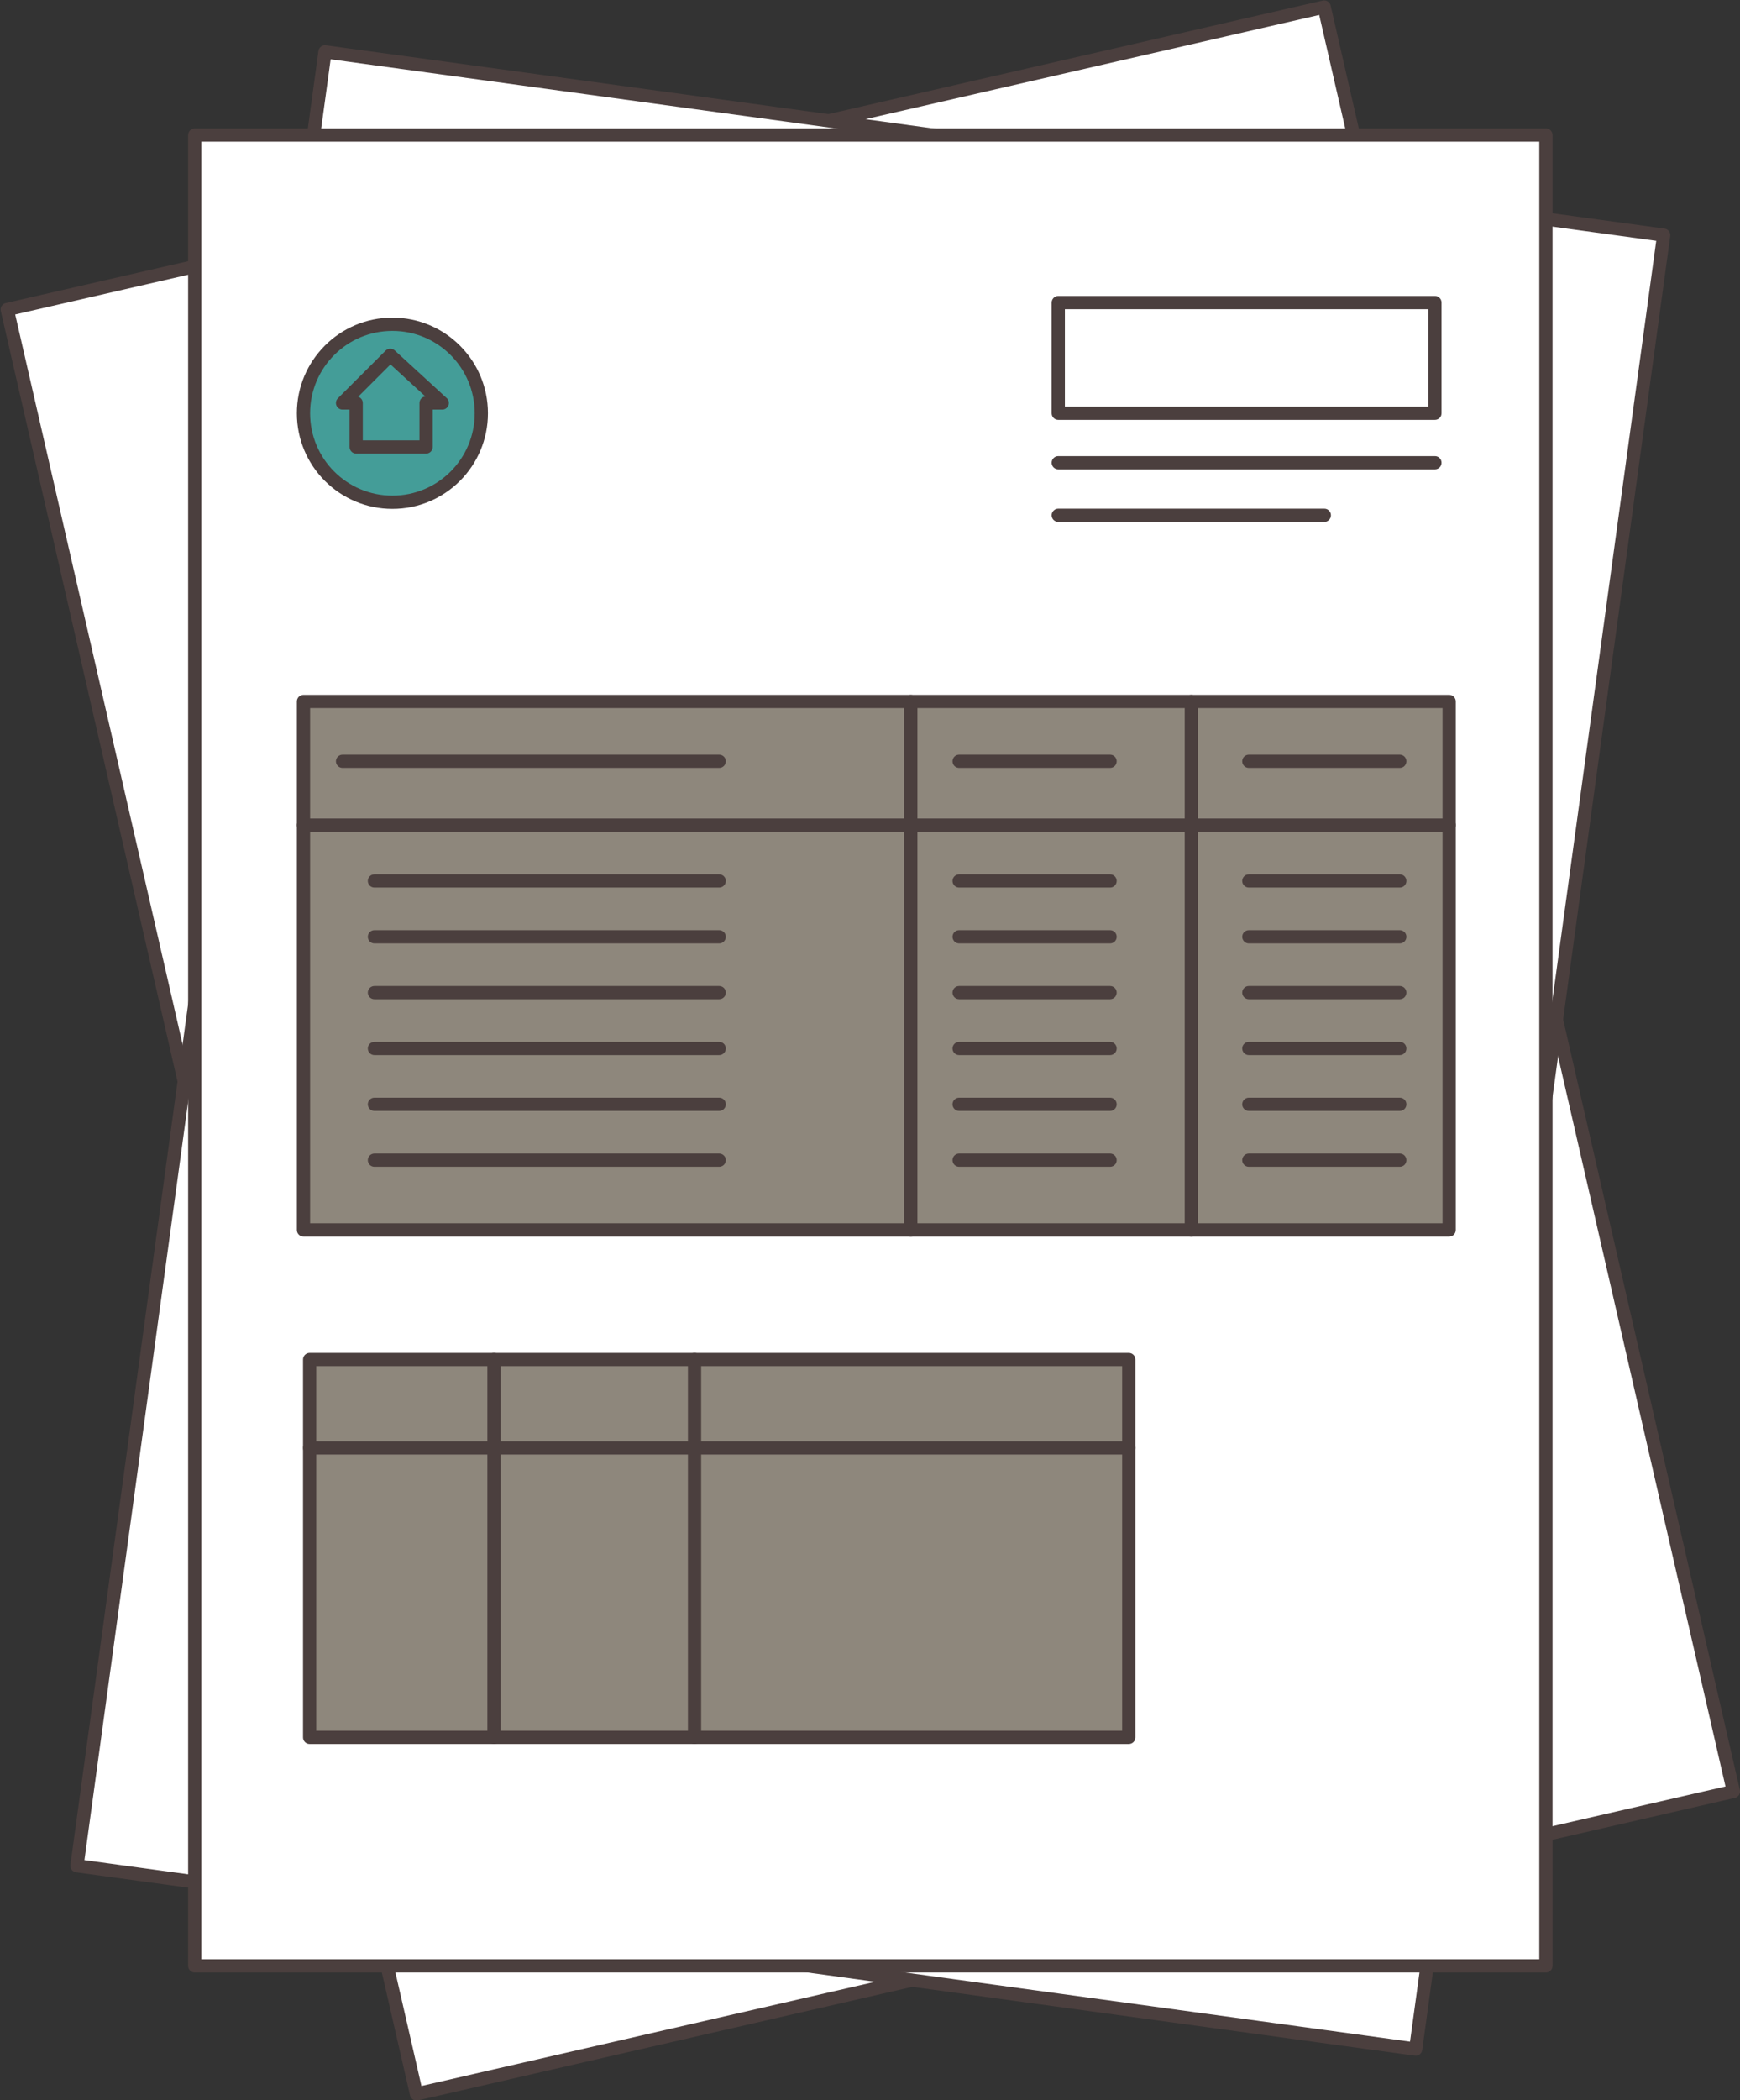 <?xml version="1.0" encoding="UTF-8" standalone="no"?><svg xmlns="http://www.w3.org/2000/svg" xmlns:xlink="http://www.w3.org/1999/xlink" fill="#000000" height="317.1" preserveAspectRatio="xMidYMid meet" version="1" viewBox="81.1 54.0 262.9 317.1" width="262.9" zoomAndPan="magnify"><rect x="81.1" y="54.0" width="262.9" height="317.1" fill="#333333" stroke="none"/><g><g id="change1_1"><path d="M 343.004 324.473 L 144.027 370.141 L 82.195 100.727 L 281.176 55.059 L 343.004 324.473" fill="#ffffff"/></g><g id="change2_1"><path d="M 343.004 324.473 L 342.781 323.496 L 144.777 368.941 L 83.395 101.477 L 280.422 56.258 L 342.031 324.695 L 343.004 324.473 L 342.781 323.496 L 343.004 324.473 L 343.98 324.25 L 282.148 54.836 C 282.09 54.578 281.93 54.352 281.703 54.211 C 281.48 54.07 281.207 54.023 280.949 54.086 L 81.973 99.754 C 81.434 99.875 81.098 100.41 81.219 100.949 L 143.051 370.363 C 143.109 370.621 143.273 370.848 143.496 370.988 C 143.719 371.129 143.992 371.172 144.25 371.113 L 343.23 325.445 C 343.488 325.387 343.711 325.23 343.852 325.004 C 343.992 324.777 344.039 324.508 343.98 324.25 L 343.004 324.473" fill="#4b3f3e"/></g><g id="change1_2"><path d="M 294.996 363.371 L 92.73 335.695 L 130.203 61.828 L 332.473 89.504 L 294.996 363.371" fill="#ffffff"/></g><g id="change2_2"><path d="M 294.996 363.371 L 295.133 362.383 L 93.855 334.84 L 131.059 62.953 L 331.344 90.359 L 294.008 363.234 L 294.996 363.371 L 295.133 362.383 L 294.996 363.371 L 295.988 363.508 L 333.461 89.641 C 333.496 89.379 333.426 89.109 333.27 88.898 C 333.109 88.691 332.867 88.551 332.605 88.516 L 130.34 60.84 C 129.793 60.762 129.289 61.145 129.215 61.691 L 91.738 335.559 C 91.664 336.105 92.047 336.609 92.594 336.684 L 294.859 364.363 C 295.125 364.398 295.391 364.332 295.602 364.168 C 295.812 364.008 295.949 363.773 295.988 363.508 L 294.996 363.371" fill="#4b3f3e"/></g><g id="change1_3"><path d="M 314.676 350.809 L 110.523 350.809 L 110.523 74.391 L 314.676 74.391 L 314.676 350.809" fill="#ffffff"/></g><g id="change2_3"><path d="M 314.676 350.809 L 314.676 349.809 L 111.523 349.809 L 111.523 75.391 L 313.676 75.391 L 313.676 350.809 L 314.676 350.809 L 314.676 349.809 L 314.676 350.809 L 315.676 350.809 L 315.676 74.391 C 315.676 74.125 315.574 73.871 315.383 73.684 C 315.195 73.496 314.945 73.391 314.676 73.391 L 110.523 73.391 C 110.262 73.391 110.004 73.496 109.816 73.684 C 109.633 73.871 109.523 74.129 109.523 74.391 L 109.523 350.809 C 109.523 351.074 109.629 351.328 109.816 351.516 C 110.008 351.707 110.258 351.809 110.523 351.809 L 314.676 351.809 C 314.945 351.809 315.195 351.703 315.383 351.516 C 315.574 351.328 315.676 351.074 315.676 350.809 L 314.676 350.809" fill="#4b3f3e"/></g><g id="change1_4"><path d="M 297.906 116.395 L 240.996 116.395 L 240.996 99.684 L 297.906 99.684 L 297.906 116.395" fill="#ffffff"/></g><g id="change2_4"><path d="M 297.906 116.395 L 297.906 115.395 L 241.996 115.395 L 241.996 100.684 L 296.906 100.684 L 296.906 116.395 L 297.906 116.395 L 297.906 115.395 L 297.906 116.395 L 298.906 116.395 L 298.906 99.684 C 298.906 99.414 298.805 99.164 298.613 98.977 C 298.426 98.785 298.176 98.684 297.906 98.684 L 240.996 98.684 C 240.734 98.684 240.477 98.789 240.289 98.977 C 240.105 99.16 239.996 99.422 239.996 99.684 L 239.996 116.395 C 239.996 116.664 240.102 116.914 240.289 117.102 C 240.48 117.293 240.73 117.395 240.996 117.395 L 297.906 117.395 C 298.176 117.395 298.426 117.289 298.613 117.102 C 298.805 116.914 298.906 116.66 298.906 116.395 L 297.906 116.395" fill="#4b3f3e"/></g><g id="change3_1"><path d="M 153.824 116.395 C 153.824 123.816 147.809 129.832 140.391 129.832 C 132.969 129.832 126.953 123.816 126.953 116.395 C 126.953 108.973 132.969 102.957 140.391 102.957 C 147.809 102.957 153.824 108.973 153.824 116.395" fill="#449d98"/></g><g id="change2_5"><path d="M 153.824 116.395 L 152.824 116.395 C 152.824 119.832 151.434 122.938 149.184 125.191 C 146.93 127.441 143.824 128.832 140.391 128.832 C 136.953 128.832 133.848 127.441 131.594 125.191 C 129.344 122.938 127.953 119.832 127.953 116.395 C 127.953 112.957 129.344 109.855 131.594 107.602 C 133.848 105.348 136.949 103.957 140.391 103.957 C 143.824 103.957 146.93 105.348 149.184 107.602 C 151.434 109.855 152.824 112.957 152.824 116.395 L 154.824 116.395 C 154.824 108.422 148.363 101.957 140.391 101.957 C 132.414 101.957 125.953 108.422 125.953 116.395 C 125.953 124.367 132.414 130.832 140.391 130.832 C 148.363 130.832 154.824 124.367 154.824 116.395 L 153.824 116.395" fill="#4b3f3e"/></g><g id="change3_2"><path d="M 145.477 121.484 L 134.914 121.484 L 134.914 114.848 L 132.855 114.848 L 140.066 107.641 L 147.922 114.848 L 145.477 114.848 L 145.477 121.484" fill="#449d98"/></g><g id="change2_6"><path d="M 145.477 121.484 L 145.477 120.484 L 135.914 120.484 L 135.914 114.848 C 135.914 114.578 135.812 114.328 135.621 114.141 C 135.434 113.949 135.184 113.848 134.914 113.848 L 132.855 113.848 L 132.855 114.848 L 133.562 115.555 L 140.098 109.023 L 147.246 115.582 L 147.922 114.848 L 147.922 113.848 L 145.477 113.848 C 145.211 113.848 144.953 113.953 144.77 114.137 C 144.582 114.324 144.477 114.582 144.477 114.848 L 144.477 121.484 L 145.477 121.484 L 145.477 120.484 L 145.477 121.484 L 146.477 121.484 L 146.477 115.844 L 147.922 115.844 C 148.336 115.844 148.703 115.594 148.852 115.207 C 149.004 114.824 148.902 114.387 148.598 114.109 L 140.742 106.906 C 140.348 106.543 139.738 106.555 139.359 106.934 L 132.148 114.137 C 131.863 114.426 131.777 114.855 131.934 115.227 C 132.086 115.602 132.453 115.844 132.855 115.844 L 133.914 115.844 L 133.914 121.484 C 133.914 121.754 134.02 122.004 134.207 122.191 C 134.395 122.383 134.648 122.484 134.914 122.484 L 145.477 122.484 C 145.742 122.484 145.992 122.383 146.184 122.191 C 146.371 122.004 146.477 121.754 146.477 121.484 L 145.477 121.484" fill="#4b3f3e"/></g><g id="change2_7"><path d="M 240.996 124.863 L 297.906 124.863 C 298.461 124.863 298.906 124.418 298.906 123.863 C 298.906 123.312 298.461 122.863 297.906 122.863 L 240.996 122.863 C 240.445 122.863 239.996 123.312 239.996 123.863 C 239.996 124.418 240.445 124.863 240.996 124.863" fill="#4b3f3e"/></g><g id="change2_8"><path d="M 240.996 132.801 L 281.195 132.801 C 281.746 132.801 282.195 132.352 282.195 131.801 C 282.195 131.246 281.746 130.801 281.195 130.801 L 240.996 130.801 C 240.445 130.801 239.996 131.246 239.996 131.801 C 239.996 132.352 240.445 132.801 240.996 132.801" fill="#4b3f3e"/></g><g id="change4_1"><path d="M 300.055 239.699 L 126.953 239.699 L 126.953 159.906 L 300.055 159.906 L 300.055 239.699" fill="#8e877c"/></g><g id="change2_9"><path d="M 300.055 239.699 L 300.055 238.699 L 127.953 238.699 L 127.953 160.906 L 299.055 160.906 L 299.055 239.699 L 300.055 239.699 L 300.055 238.699 L 300.055 239.699 L 301.055 239.699 L 301.055 159.906 C 301.055 159.637 300.953 159.387 300.762 159.199 C 300.574 159.008 300.324 158.906 300.055 158.906 L 126.953 158.906 C 126.688 158.906 126.43 159.012 126.246 159.199 C 126.059 159.383 125.953 159.641 125.953 159.906 L 125.953 239.699 C 125.953 239.969 126.055 240.219 126.246 240.406 C 126.434 240.598 126.684 240.699 126.953 240.699 L 300.055 240.699 C 300.324 240.699 300.574 240.598 300.762 240.406 C 300.953 240.219 301.055 239.969 301.055 239.699 L 300.055 239.699" fill="#4b3f3e"/></g><g id="change2_10"><path d="M 126.953 179.574 L 300.055 179.574 C 300.609 179.574 301.055 179.125 301.055 178.574 C 301.055 178.023 300.609 177.574 300.055 177.574 L 126.953 177.574 C 126.398 177.574 125.953 178.023 125.953 178.574 C 125.953 179.125 126.398 179.574 126.953 179.574" fill="#4b3f3e"/></g><g id="change2_11"><path d="M 219.715 239.699 L 219.715 159.906 C 219.715 159.352 219.27 158.906 218.715 158.906 C 218.164 158.906 217.715 159.352 217.715 159.906 L 217.715 239.699 C 217.715 240.254 218.164 240.699 218.715 240.699 C 219.27 240.699 219.715 240.254 219.715 239.699" fill="#4b3f3e"/></g><g id="change2_12"><path d="M 262.098 239.699 L 262.098 159.906 C 262.098 159.352 261.648 158.906 261.098 158.906 C 260.543 158.906 260.098 159.352 260.098 159.906 L 260.098 239.699 C 260.098 240.254 260.543 240.699 261.098 240.699 C 261.648 240.699 262.098 240.254 262.098 239.699" fill="#4b3f3e"/></g><g id="change2_13"><path d="M 132.855 169.938 L 189.766 169.938 C 190.32 169.938 190.766 169.492 190.766 168.938 C 190.766 168.387 190.32 167.938 189.766 167.938 L 132.855 167.938 C 132.305 167.938 131.855 168.387 131.855 168.938 C 131.855 169.492 132.305 169.938 132.855 169.938" fill="#4b3f3e"/></g><g id="change2_14"><path d="M 226.016 169.938 L 248.824 169.938 C 249.379 169.938 249.824 169.492 249.824 168.938 C 249.824 168.387 249.379 167.938 248.824 167.938 L 226.016 167.938 C 225.465 167.938 225.016 168.387 225.016 168.938 C 225.016 169.492 225.465 169.938 226.016 169.938" fill="#4b3f3e"/></g><g id="change2_15"><path d="M 269.789 169.938 L 292.598 169.938 C 293.152 169.938 293.598 169.492 293.598 168.938 C 293.598 168.387 293.152 167.938 292.598 167.938 L 269.789 167.938 C 269.238 167.938 268.789 168.387 268.789 168.938 C 268.789 169.492 269.238 169.938 269.789 169.938" fill="#4b3f3e"/></g><g id="change2_16"><path d="M 137.672 188.004 L 189.766 188.004 C 190.32 188.004 190.766 187.559 190.766 187.004 C 190.766 186.453 190.32 186.004 189.766 186.004 L 137.672 186.004 C 137.121 186.004 136.672 186.453 136.672 187.004 C 136.672 187.559 137.121 188.004 137.672 188.004" fill="#4b3f3e"/></g><g id="change2_17"><path d="M 226.016 188.004 L 248.824 188.004 C 249.379 188.004 249.824 187.559 249.824 187.004 C 249.824 186.453 249.379 186.004 248.824 186.004 L 226.016 186.004 C 225.465 186.004 225.016 186.453 225.016 187.004 C 225.016 187.559 225.465 188.004 226.016 188.004" fill="#4b3f3e"/></g><g id="change2_18"><path d="M 269.789 188.004 L 292.598 188.004 C 293.152 188.004 293.598 187.559 293.598 187.004 C 293.598 186.453 293.152 186.004 292.598 186.004 L 269.789 186.004 C 269.238 186.004 268.789 186.453 268.789 187.004 C 268.789 187.559 269.238 188.004 269.789 188.004" fill="#4b3f3e"/></g><g id="change2_19"><path d="M 137.672 196.438 L 189.766 196.438 C 190.32 196.438 190.766 195.988 190.766 195.438 C 190.766 194.883 190.32 194.438 189.766 194.438 L 137.672 194.438 C 137.121 194.438 136.672 194.883 136.672 195.438 C 136.672 195.988 137.121 196.438 137.672 196.438" fill="#4b3f3e"/></g><g id="change2_20"><path d="M 226.016 196.438 L 248.824 196.438 C 249.379 196.438 249.824 195.988 249.824 195.438 C 249.824 194.883 249.379 194.438 248.824 194.438 L 226.016 194.438 C 225.465 194.438 225.016 194.883 225.016 195.438 C 225.016 195.988 225.465 196.438 226.016 196.438" fill="#4b3f3e"/></g><g id="change2_21"><path d="M 269.789 196.438 L 292.598 196.438 C 293.152 196.438 293.598 195.988 293.598 195.438 C 293.598 194.883 293.152 194.438 292.598 194.438 L 269.789 194.438 C 269.238 194.438 268.789 194.883 268.789 195.438 C 268.789 195.988 269.238 196.438 269.789 196.438" fill="#4b3f3e"/></g><g id="change2_22"><path d="M 137.672 204.867 L 189.766 204.867 C 190.32 204.867 190.766 204.418 190.766 203.867 C 190.766 203.316 190.32 202.867 189.766 202.867 L 137.672 202.867 C 137.121 202.867 136.672 203.316 136.672 203.867 C 136.672 204.418 137.121 204.867 137.672 204.867" fill="#4b3f3e"/></g><g id="change2_23"><path d="M 226.016 204.867 L 248.824 204.867 C 249.379 204.867 249.824 204.418 249.824 203.867 C 249.824 203.316 249.379 202.867 248.824 202.867 L 226.016 202.867 C 225.465 202.867 225.016 203.316 225.016 203.867 C 225.016 204.418 225.465 204.867 226.016 204.867" fill="#4b3f3e"/></g><g id="change2_24"><path d="M 269.789 204.867 L 292.598 204.867 C 293.152 204.867 293.598 204.418 293.598 203.867 C 293.598 203.316 293.152 202.867 292.598 202.867 L 269.789 202.867 C 269.238 202.867 268.789 203.316 268.789 203.867 C 268.789 204.418 269.238 204.867 269.789 204.867" fill="#4b3f3e"/></g><g id="change2_25"><path d="M 137.672 213.301 L 189.766 213.301 C 190.32 213.301 190.766 212.852 190.766 212.301 C 190.766 211.746 190.32 211.301 189.766 211.301 L 137.672 211.301 C 137.121 211.301 136.672 211.746 136.672 212.301 C 136.672 212.852 137.121 213.301 137.672 213.301" fill="#4b3f3e"/></g><g id="change2_26"><path d="M 226.016 213.301 L 248.824 213.301 C 249.379 213.301 249.824 212.852 249.824 212.301 C 249.824 211.746 249.379 211.301 248.824 211.301 L 226.016 211.301 C 225.465 211.301 225.016 211.746 225.016 212.301 C 225.016 212.852 225.465 213.301 226.016 213.301" fill="#4b3f3e"/></g><g id="change2_27"><path d="M 269.789 213.301 L 292.598 213.301 C 293.152 213.301 293.598 212.852 293.598 212.301 C 293.598 211.746 293.152 211.301 292.598 211.301 L 269.789 211.301 C 269.238 211.301 268.789 211.746 268.789 212.301 C 268.789 212.852 269.238 213.301 269.789 213.301" fill="#4b3f3e"/></g><g id="change2_28"><path d="M 137.672 221.73 L 189.766 221.73 C 190.32 221.73 190.766 221.281 190.766 220.73 C 190.766 220.176 190.32 219.73 189.766 219.73 L 137.672 219.73 C 137.121 219.73 136.672 220.176 136.672 220.73 C 136.672 221.281 137.121 221.73 137.672 221.73" fill="#4b3f3e"/></g><g id="change2_29"><path d="M 226.016 221.73 L 248.824 221.73 C 249.379 221.73 249.824 221.281 249.824 220.73 C 249.824 220.176 249.379 219.73 248.824 219.73 L 226.016 219.73 C 225.465 219.73 225.016 220.176 225.016 220.73 C 225.016 221.281 225.465 221.73 226.016 221.73" fill="#4b3f3e"/></g><g id="change2_30"><path d="M 269.789 221.73 L 292.598 221.73 C 293.152 221.73 293.598 221.281 293.598 220.73 C 293.598 220.176 293.152 219.73 292.598 219.73 L 269.789 219.73 C 269.238 219.73 268.789 220.176 268.789 220.73 C 268.789 221.281 269.238 221.73 269.789 221.73" fill="#4b3f3e"/></g><g id="change2_31"><path d="M 137.672 230.16 L 189.766 230.16 C 190.32 230.16 190.766 229.715 190.766 229.16 C 190.766 228.609 190.32 228.16 189.766 228.16 L 137.672 228.16 C 137.121 228.16 136.672 228.609 136.672 229.16 C 136.672 229.715 137.121 230.16 137.672 230.16" fill="#4b3f3e"/></g><g id="change2_32"><path d="M 226.016 230.16 L 248.824 230.16 C 249.379 230.16 249.824 229.715 249.824 229.16 C 249.824 228.609 249.379 228.16 248.824 228.16 L 226.016 228.16 C 225.465 228.16 225.016 228.609 225.016 229.16 C 225.016 229.715 225.465 230.16 226.016 230.16" fill="#4b3f3e"/></g><g id="change2_33"><path d="M 269.789 230.16 L 292.598 230.16 C 293.152 230.16 293.598 229.715 293.598 229.16 C 293.598 228.609 293.152 228.16 292.598 228.16 L 269.789 228.16 C 269.238 228.16 268.789 228.609 268.789 229.16 C 268.789 229.715 269.238 230.16 269.789 230.16" fill="#4b3f3e"/></g><g id="change2_34"><path d="M 247.43 264.723 L 206.738 264.723 C 206.188 264.723 205.738 265.168 205.738 265.723 C 205.738 266.273 206.188 266.723 206.738 266.723 L 247.43 266.723 C 247.98 266.723 248.43 266.273 248.43 265.723 C 248.43 265.168 247.98 264.723 247.43 264.723" fill="#4b3f3e"/></g><g id="change2_35"><path d="M 180.82 264.723 L 164.512 264.723 C 163.957 264.723 163.512 265.168 163.512 265.723 C 163.512 266.273 163.957 266.723 164.512 266.723 L 180.82 266.723 C 181.371 266.723 181.82 266.273 181.82 265.723 C 181.82 265.168 181.371 264.723 180.82 264.723" fill="#4b3f3e"/></g><g id="change2_36"><path d="M 149.52 264.723 L 133.215 264.723 C 132.66 264.723 132.215 265.168 132.215 265.723 C 132.215 266.273 132.66 266.723 133.215 266.723 L 149.52 266.723 C 150.074 266.723 150.52 266.273 150.52 265.723 C 150.52 265.168 150.074 264.723 149.52 264.723" fill="#4b3f3e"/></g><g id="change2_37"><path d="M 243.984 277.641 L 206.738 277.641 C 206.188 277.641 205.738 278.086 205.738 278.641 C 205.738 279.191 206.188 279.641 206.738 279.641 L 243.984 279.641 C 244.535 279.641 244.984 279.191 244.984 278.641 C 244.984 278.086 244.535 277.641 243.984 277.641" fill="#4b3f3e"/></g><g id="change2_38"><path d="M 180.82 277.641 L 164.512 277.641 C 163.957 277.641 163.512 278.086 163.512 278.641 C 163.512 279.191 163.957 279.641 164.512 279.641 L 180.82 279.641 C 181.371 279.641 181.82 279.191 181.82 278.641 C 181.82 278.086 181.371 277.641 180.82 277.641" fill="#4b3f3e"/></g><g id="change2_39"><path d="M 149.52 277.641 L 133.215 277.641 C 132.66 277.641 132.215 278.086 132.215 278.641 C 132.215 279.191 132.66 279.641 133.215 279.641 L 149.52 279.641 C 150.074 279.641 150.52 279.191 150.52 278.641 C 150.52 278.086 150.074 277.641 149.52 277.641" fill="#4b3f3e"/></g><g id="change2_40"><path d="M 243.984 283.664 L 206.738 283.664 C 206.188 283.664 205.738 284.113 205.738 284.664 C 205.738 285.219 206.188 285.664 206.738 285.664 L 243.984 285.664 C 244.535 285.664 244.984 285.219 244.984 284.664 C 244.984 284.113 244.535 283.664 243.984 283.664" fill="#4b3f3e"/></g><g id="change2_41"><path d="M 180.82 283.664 L 164.512 283.664 C 163.957 283.664 163.512 284.113 163.512 284.664 C 163.512 285.219 163.957 285.664 164.512 285.664 L 180.82 285.664 C 181.371 285.664 181.82 285.219 181.82 284.664 C 181.82 284.113 181.371 283.664 180.82 283.664" fill="#4b3f3e"/></g><g id="change2_42"><path d="M 149.52 283.664 L 133.215 283.664 C 132.66 283.664 132.215 284.113 132.215 284.664 C 132.215 285.219 132.66 285.664 133.215 285.664 L 149.52 285.664 C 150.074 285.664 150.52 285.219 150.52 284.664 C 150.52 284.113 150.074 283.664 149.52 283.664" fill="#4b3f3e"/></g><g id="change2_43"><path d="M 243.984 289.695 L 206.738 289.695 C 206.188 289.695 205.738 290.145 205.738 290.695 C 205.738 291.246 206.188 291.695 206.738 291.695 L 243.984 291.695 C 244.535 291.695 244.984 291.246 244.984 290.695 C 244.984 290.145 244.535 289.695 243.984 289.695" fill="#4b3f3e"/></g><g id="change2_44"><path d="M 180.82 289.695 L 164.512 289.695 C 163.957 289.695 163.512 290.145 163.512 290.695 C 163.512 291.246 163.957 291.695 164.512 291.695 L 180.82 291.695 C 181.371 291.695 181.82 291.246 181.82 290.695 C 181.82 290.145 181.371 289.695 180.82 289.695" fill="#4b3f3e"/></g><g id="change2_45"><path d="M 149.52 289.695 L 133.215 289.695 C 132.66 289.695 132.215 290.145 132.215 290.695 C 132.215 291.246 132.66 291.695 133.215 291.695 L 149.52 291.695 C 150.074 291.695 150.52 291.246 150.52 290.695 C 150.52 290.145 150.074 289.695 149.52 289.695" fill="#4b3f3e"/></g><g id="change2_46"><path d="M 243.984 295.723 L 206.738 295.723 C 206.188 295.723 205.738 296.172 205.738 296.723 C 205.738 297.273 206.188 297.723 206.738 297.723 L 243.984 297.723 C 244.535 297.723 244.984 297.273 244.984 296.723 C 244.984 296.172 244.535 295.723 243.984 295.723" fill="#4b3f3e"/></g><g id="change2_47"><path d="M 180.82 295.723 L 164.512 295.723 C 163.957 295.723 163.512 296.172 163.512 296.723 C 163.512 297.273 163.957 297.723 164.512 297.723 L 180.82 297.723 C 181.371 297.723 181.82 297.273 181.82 296.723 C 181.82 296.172 181.371 295.723 180.82 295.723" fill="#4b3f3e"/></g><g id="change2_48"><path d="M 149.52 295.723 L 133.215 295.723 C 132.66 295.723 132.215 296.172 132.215 296.723 C 132.215 297.273 132.66 297.723 133.215 297.723 L 149.52 297.723 C 150.074 297.723 150.52 297.273 150.52 296.723 C 150.52 296.172 150.074 295.723 149.52 295.723" fill="#4b3f3e"/></g><g id="change2_49"><path d="M 243.984 301.75 L 206.738 301.75 C 206.188 301.75 205.738 302.199 205.738 302.75 C 205.738 303.305 206.188 303.75 206.738 303.75 L 243.984 303.75 C 244.535 303.75 244.984 303.305 244.984 302.75 C 244.984 302.199 244.535 301.75 243.984 301.75" fill="#4b3f3e"/></g><g id="change2_50"><path d="M 180.82 301.75 L 164.512 301.75 C 163.957 301.75 163.512 302.199 163.512 302.75 C 163.512 303.305 163.957 303.75 164.512 303.75 L 180.82 303.75 C 181.371 303.75 181.82 303.305 181.82 302.75 C 181.82 302.199 181.371 301.75 180.82 301.75" fill="#4b3f3e"/></g><g id="change2_51"><path d="M 149.52 301.75 L 133.215 301.75 C 132.66 301.75 132.215 302.199 132.215 302.75 C 132.215 303.305 132.66 303.75 133.215 303.75 L 149.52 303.75 C 150.074 303.75 150.52 303.305 150.52 302.75 C 150.52 302.199 150.074 301.75 149.52 301.75" fill="#4b3f3e"/></g><g id="change2_52"><path d="M 243.984 307.777 L 206.738 307.777 C 206.188 307.777 205.738 308.227 205.738 308.777 C 205.738 309.332 206.188 309.777 206.738 309.777 L 243.984 309.777 C 244.535 309.777 244.984 309.332 244.984 308.777 C 244.984 308.227 244.535 307.777 243.984 307.777" fill="#4b3f3e"/></g><g id="change2_53"><path d="M 180.82 307.777 L 164.512 307.777 C 163.957 307.777 163.512 308.227 163.512 308.777 C 163.512 309.332 163.957 309.777 164.512 309.777 L 180.82 309.777 C 181.371 309.777 181.82 309.332 181.82 308.777 C 181.82 308.227 181.371 307.777 180.82 307.777" fill="#4b3f3e"/></g><g id="change2_54"><path d="M 149.52 307.777 L 133.215 307.777 C 132.66 307.777 132.215 308.227 132.215 308.777 C 132.215 309.332 132.66 309.777 133.215 309.777 L 149.52 309.777 C 150.074 309.777 150.52 309.332 150.52 308.777 C 150.52 308.227 150.074 307.777 149.52 307.777" fill="#4b3f3e"/></g><g id="change4_2"><path d="M 127.883 316.312 L 251.648 316.312 L 251.648 259.262 L 127.883 259.262 L 127.883 316.312" fill="#8e877c"/></g><g id="change2_55"><path d="M 127.883 316.312 L 127.883 317.312 L 251.648 317.312 C 251.918 317.312 252.168 317.211 252.355 317.02 C 252.547 316.832 252.648 316.582 252.648 316.312 L 252.648 259.262 C 252.648 258.996 252.547 258.742 252.355 258.555 C 252.168 258.367 251.918 258.262 251.648 258.262 L 127.883 258.262 C 127.617 258.262 127.359 258.367 127.176 258.555 C 126.988 258.742 126.883 258.996 126.883 259.262 L 126.883 316.312 C 126.883 316.582 126.984 316.832 127.176 317.02 C 127.363 317.211 127.613 317.312 127.883 317.312 L 127.883 316.312 L 128.883 316.312 L 128.883 260.262 L 250.648 260.262 L 250.648 315.312 L 127.883 315.312 L 127.883 316.312 L 128.883 316.312 L 127.883 316.312" fill="#4b3f3e"/></g><g id="change2_56"><path d="M 251.648 271.609 L 127.883 271.609 C 127.328 271.609 126.883 272.059 126.883 272.609 C 126.883 273.16 127.328 273.609 127.883 273.609 L 251.648 273.609 C 252.203 273.609 252.648 273.16 252.648 272.609 C 252.648 272.059 252.203 271.609 251.648 271.609" fill="#4b3f3e"/></g><g id="change2_57"><path d="M 187.039 316.312 L 187.039 259.262 C 187.039 258.711 186.594 258.262 186.039 258.262 C 185.488 258.262 185.039 258.711 185.039 259.262 L 185.039 316.312 C 185.039 316.867 185.488 317.312 186.039 317.312 C 186.594 317.312 187.039 316.867 187.039 316.312" fill="#4b3f3e"/></g><g id="change2_58"><path d="M 156.738 316.312 L 156.738 259.262 C 156.738 258.711 156.289 258.262 155.738 258.262 C 155.184 258.262 154.738 258.711 154.738 259.262 L 154.738 316.312 C 154.738 316.867 155.184 317.312 155.738 317.312 C 156.289 317.312 156.738 316.867 156.738 316.312" fill="#4b3f3e"/></g></g></svg>